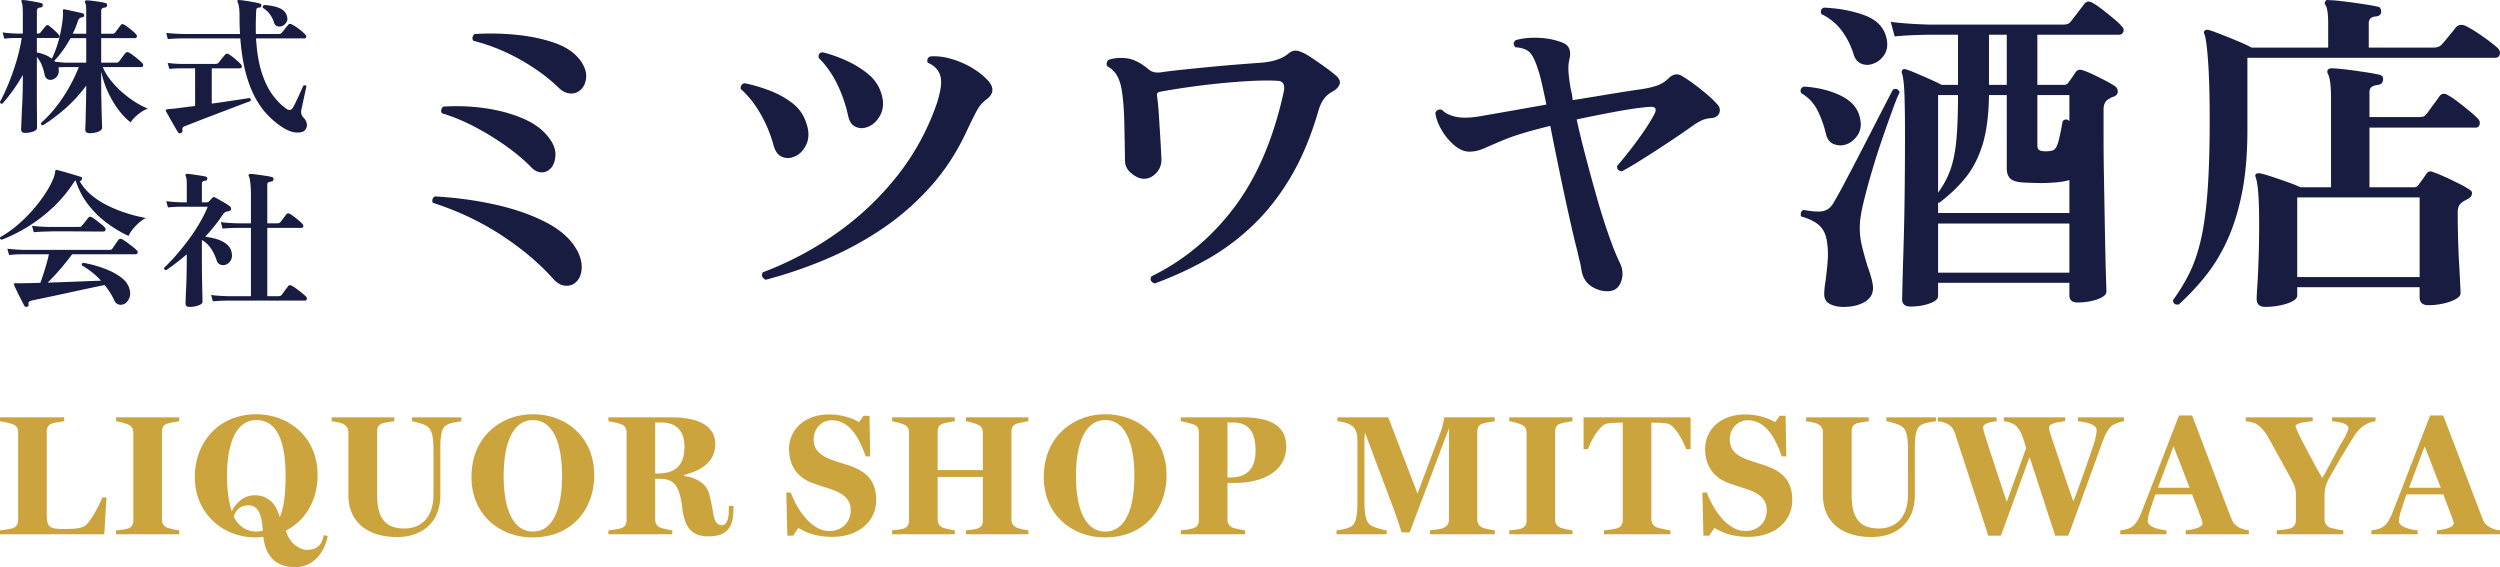 <?xml version="1.0" encoding="UTF-8"?> <svg xmlns="http://www.w3.org/2000/svg" width="268mm" height="229.794" viewBox="0 0 759.685 172.345"><path d="M174.158 86.353c-.938.48-1.947.6-3.029.36-1.08-.241-2.162-.978-3.243-2.214-4.182-4.668-9.408-9.045-15.68-13.13-6.272-4.085-13.157-7.329-20.654-9.733-.216-.342-.253-.72-.108-1.133.144-.412.395-.685.757-.823 6.848.411 13.21 1.304 19.086 2.677 5.875 1.374 10.938 3.21 15.193 5.51 4.253 2.3 7.245 5.097 8.975 8.393 1.082 2.06 1.496 4.052 1.244 5.973-.254 1.923-1.1 3.296-2.541 4.12zm-7.246-34.809c-.721.617-1.568.893-2.54.823-.974-.067-1.893-.514-2.758-1.338-2.091-2.197-4.65-4.377-7.677-6.54a83.756 83.756 0 0 0-9.625-5.922c-3.389-1.784-6.704-3.156-9.948-4.119-.289-.343-.378-.72-.27-1.133.108-.412.34-.72.703-.926 4.469-.274 8.83-.086 13.084.566 4.252.653 8.073 1.735 11.462 3.244 3.388 1.51 5.948 3.501 7.678 5.973 1.368 1.854 1.946 3.691 1.73 5.51-.216 1.82-.83 3.107-1.839 3.862zm9.084-23.893c-.865.618-1.857.86-2.974.721-1.119-.137-2.181-.685-3.19-1.648-3.244-3.157-7.155-6.024-11.732-8.6-4.58-2.573-9.318-4.479-14.22-5.715-.289-.342-.378-.72-.27-1.133.107-.412.305-.72.594-.927 4.036-.273 8.2-.206 12.49.206 4.288.413 8.181 1.22 11.678 2.42 3.496 1.202 6.11 2.936 7.84 5.202 1.441 1.922 2.071 3.758 1.893 5.51-.181 1.75-.884 3.072-2.109 3.964zm64.989 20.082c-1.154.413-2.29.378-3.406-.103-1.12-.479-1.93-1.545-2.434-3.192-.864-3.295-2.162-6.489-3.893-9.578-1.73-3.09-3.784-5.698-6.163-7.827a1.55 1.55 0 0 1 .216-1.133c.216-.343.541-.549.973-.618 2.38.481 4.848 1.202 7.408 2.163 2.558.963 4.866 2.214 6.92 3.76s3.478 3.485 4.272 5.818c1.008 2.677 1.044 4.995.108 6.952-.938 1.956-2.271 3.21-4.001 3.758zm-8.327 37.281c-1.08-.549-1.37-1.303-.864-2.266a100.059 100.059 0 0 0 22.438-11.894 88.297 88.297 0 0 0 18.327-17.302c5.264-6.625 9.3-13.989 12.111-22.09.578-1.785.975-3.415 1.19-4.892.218-1.476.145-2.763-.215-3.862-.29-.755-.72-1.442-1.3-2.06s-1.368-1.133-2.377-1.545c-.217-.343-.254-.72-.108-1.132.142-.413.433-.686.866-.825 2.665-.206 5.604.327 8.81 1.597 3.208 1.271 5.932 3.004 8.167 5.2 2.522 2.405 2.486 4.532-.11 6.386a9.799 9.799 0 0 0-2.648 3.09c-.687 1.235-1.715 3.295-3.081 6.179-2.959 6.454-6.671 12.17-11.138 17.146-4.473 4.98-9.426 9.287-14.871 12.925a100.76 100.76 0 0 1-17.138 9.217 134.477 134.477 0 0 1-18.059 6.128zm30.71-46.343c-1.153.411-2.288.36-3.405-.155-1.12-.515-1.858-1.596-2.218-3.244a42.519 42.519 0 0 0-3.298-9.63c-1.478-3.054-3.37-5.749-5.676-8.084-.145-1.097.287-1.647 1.297-1.647 2.234.55 4.577 1.374 7.03 2.472 2.449 1.098 4.667 2.455 6.65 4.067 1.981 1.614 3.333 3.589 4.054 5.922.793 2.54.684 4.755-.324 6.643-1.011 1.889-2.38 3.107-4.11 3.656zm87.482 47.476c-1.155-.48-1.479-1.2-.973-2.163 9.948-4.874 18.364-11.895 25.249-21.06 6.883-9.166 11.876-20.855 14.977-35.067.433-2.127-.18-3.226-1.839-3.296-2.378-.136-5.154-.118-8.326.052-3.174.172-6.434.43-9.786.773a229.28 229.28 0 0 0-9.624 1.184c-3.065.447-5.677.875-7.84 1.287-.433.07-.74.19-.919.36-.181.172-.234.533-.162 1.082.215 1.441.396 3.296.54 5.561l.433 6.9c.143 2.335.251 4.395.325 6.18.143 1.785-.344 3.295-1.461 4.53-1.118 1.236-2.397 1.854-3.839 1.854-1.153 0-2.378-.514-3.676-1.545-1.298-1.029-1.983-2.265-2.055-3.707-.072-3.844-.145-7.62-.216-11.328-.073-3.708-.288-6.831-.648-9.372-.506-4.256-1.984-6.967-4.434-8.136-.289-.343-.378-.72-.27-1.133.108-.412.305-.72.594-.926 1.586-.55 3.407-.704 5.462-.464 2.053.241 4.27 1.357 6.65 3.347.936.824 2.162 1.133 3.677.927 1.873-.274 4.126-.549 6.757-.824 2.63-.274 5.37-.549 8.22-.824 2.846-.273 5.567-.515 8.162-.72s4.83-.377 6.705-.516c2.162-.137 3.964-.445 5.407-.926 1.442-.48 2.523-1.03 3.244-1.648.793-.686 1.53-1.064 2.217-1.133.684-.068 1.603.172 2.757.72.793.413 1.802 1.03 3.028 1.855a124.96 124.96 0 0 1 3.677 2.574c1.225.893 2.198 1.648 2.919 2.266 1.152.962 1.585 1.871 1.298 2.729-.29.859-.974 1.596-2.055 2.214-1.154.618-2.055 1.374-2.703 2.266-.65.893-1.19 2.026-1.622 3.398-2.236 7.76-5.028 14.487-8.38 20.186-3.353 5.699-7.175 10.607-11.463 14.726-4.29 4.12-8.958 7.605-14.003 10.454a108.135 108.135 0 0 1-16.004 7.363zm138.627 2.266c-1.802.273-3.622-.104-5.46-1.133-1.838-1.03-2.974-2.678-3.406-4.944a29.227 29.227 0 0 0-.595-3.038 108.23 108.23 0 0 1-.811-3.45c-.506-1.921-1.1-4.393-1.784-7.415a810.977 810.977 0 0 1-2.164-9.835 1088.19 1088.19 0 0 1-2.215-10.608c-.722-3.535-1.37-6.778-1.947-9.731-2.885.687-5.533 1.39-7.948 2.111-2.417.72-4.452 1.426-6.11 2.11a356.14 356.14 0 0 0-6 2.576c-1.552.687-3.047 1.03-4.489 1.03-1.586 0-3.154-.67-4.704-2.009s-2.848-2.934-3.892-4.789c-1.046-1.853-1.641-3.535-1.785-5.046.504-.891 1.19-1.166 2.055-.824 1.081 1.1 2.65 1.82 4.704 2.163 2.054.344 4.812.172 8.272-.515 2.017-.343 4.685-.806 8.001-1.39 3.317-.583 6.884-1.218 10.706-1.905a280.84 280.84 0 0 0-1.405-6.54c-.433-1.888-.83-3.312-1.19-4.274-.721-2.333-1.513-3.981-2.38-4.943-.864-.96-2.342-1.51-4.433-1.648-.72-.824-.686-1.545.11-2.163 1.8-.548 4-.788 6.595-.72 2.595.068 5.01.515 7.245 1.338 1.225.412 2.017 1.065 2.379 1.957.36.893.395 1.923.108 3.09a12.52 12.52 0 0 0-.324 3.707c.07 1.305.287 3.056.65 5.252.142.55.269 1.117.378 1.7.107.584.197 1.22.27 1.905 4.253-.685 8.253-1.34 12.002-1.957 3.748-.618 6.632-1.063 8.65-1.338 1.875-.274 3.479-.635 4.813-1.082a9.3 9.3 0 0 0 3.514-2.112c1.442-1.509 2.92-1.75 4.434-.72 1.585.962 3.423 2.265 5.514 3.914 2.091 1.647 3.713 3.124 4.867 4.427.865.825 1.117 1.751.757 2.78-.362.894-1.154 1.409-2.379 1.546-1.154.069-2.163.31-3.028.72-.865.413-1.73.928-2.595 1.545a244.391 244.391 0 0 1-5.137 3.554 364.243 364.243 0 0 1-6.164 4.068c-2.126 1.374-4.108 2.626-5.946 3.758s-3.3 1.975-4.38 2.524c-1.082-.137-1.551-.686-1.406-1.648 1.009-1.167 2.272-2.712 3.784-4.634a108.55 108.55 0 0 0 4.38-5.973c1.406-2.06 2.469-3.81 3.19-5.253.793-1.579.216-2.266-1.73-2.06-2.667.206-6.038.688-10.11 1.443-4.074.756-8.02 1.544-11.84 2.368.791 3.57 1.729 7.415 2.81 11.534a618.776 618.776 0 0 0 3.352 12.255 197.916 197.916 0 0 0 3.515 11.174c1.19 3.399 2.288 6.164 3.297 8.291 1.01 1.923 1.225 3.81.65 5.664-.578 1.854-1.66 2.917-3.245 3.193zm71.017-44.387c-1.154.275-2.29.172-3.407-.31-1.117-.479-1.856-1.475-2.216-2.986a32.933 32.933 0 0 0-2.541-7.106c-1.119-2.266-2.794-4.05-5.029-5.355-.36-.96-.072-1.612.866-1.957 4.325.276 8.11 1.22 11.354 2.832 3.245 1.614 5.154 3.932 5.73 6.952.434 2.06.11 3.81-.971 5.252-1.083 1.442-2.344 2.335-3.786 2.678zm.217 49.227c-1.804.067-3.318-.206-4.543-.824-1.226-.618-1.838-1.614-1.838-2.987 0-.55.036-1.184.109-1.905.071-.721.179-1.493.324-2.317.217-1.715.414-3.587.595-5.613a26.078 26.078 0 0 0-.162-6.025c-.289-2.127-1.028-3.774-2.217-4.943-1.19-1.166-3.082-2.127-5.678-2.883a1.808 1.808 0 0 1 0-1.236c.144-.412.433-.652.866-.72 2.523.48 4.434.601 5.731.36 1.298-.24 2.342-1.013 3.136-2.318.792-1.303 1.839-3.175 3.136-5.612a831.479 831.479 0 0 0 4.217-8.033c1.514-2.918 2.99-5.783 4.434-8.6 1.441-2.814 2.739-5.337 3.893-7.569a1082.32 1082.32 0 0 1 2.486-4.789c.937-.48 1.623-.206 2.055.824-.504.962-1.208 2.677-2.108 5.149a555.713 555.713 0 0 0-3.028 8.548 231.1 231.1 0 0 0-3.19 9.938 201.179 201.179 0 0 0-2.596 9.526c-.72 2.953-1.117 5.355-1.189 7.21a23.621 23.621 0 0 0 .703 6.539 109.55 109.55 0 0 0 1.676 6.025 42.803 42.803 0 0 1 1.081 3.295c.288 1.03.468 1.957.54 2.78.145 1.922-.594 3.415-2.216 4.48-1.622 1.064-3.695 1.63-6.217 1.7zm8.326-73.84c-1.154.411-2.29.395-3.407-.052-1.118-.446-1.892-1.355-2.324-2.73-.866-2.814-2.11-5.286-3.73-7.414-1.623-2.128-3.66-3.775-6.11-4.944-.362-.96-.108-1.612.757-1.956 4.612.206 8.721.978 12.327 2.317 3.603 1.338 5.802 3.519 6.597 6.54.575 2.128.413 3.913-.488 5.355-.902 1.442-2.108 2.404-3.622 2.883zm11.57 73.737c-1.73 0-2.595-.72-2.595-2.163 0-.412.036-2.06.109-4.943.07-2.883.179-6.643.324-11.277.144-4.635.251-9.869.324-15.705.071-5.835.108-11.947.108-18.332 0-5.973-.073-10.35-.216-13.13-.145-2.78-.398-4.583-.757-5.407-.072-.412 0-.721.217-.927.142-.273.468-.343.972-.206.72.206 1.766.602 3.136 1.184 1.369.585 2.794 1.202 4.271 1.854 1.477.653 2.65 1.22 3.515 1.7h4.974V10.555h-8.975c-4.326.07-7.75.242-10.273.515l-1.189-4.428c3.098.412 6.92.687 11.462.824h41.09c1.01 0 1.731-.309 2.165-.927.431-.548 1.134-1.458 2.107-2.729.974-1.27 1.639-2.145 2-2.626.65-.824 1.478-.927 2.488-.31.792.413 1.784 1.083 2.974 2.01 1.189.926 2.341 1.853 3.46 2.78 1.118.927 1.928 1.699 2.433 2.317.576.55.738 1.117.487 1.7-.253.583-.668.874-1.244.874h-24.87v15.243h8c.722 0 1.226-.274 1.515-.825.72-.96 1.442-1.99 2.162-3.09.505-.684 1.225-.857 2.164-.514.865.275 1.91.705 3.136 1.287 1.225.585 2.433 1.185 3.622 1.803 1.19.617 2.144 1.168 2.866 1.647.648.412.972.979.972 1.7s-.431 1.253-1.297 1.596a3.28 3.28 0 0 0-.81.309 11.9 11.9 0 0 0-.703.412c-1.011.55-1.514 1.614-1.514 3.192v8.033c0 3.64.035 7.536.107 11.69s.144 8.273.217 12.357c.071 4.086.144 7.827.216 11.226.072 3.398.144 6.162.217 8.29.07 2.127.107 3.363.107 3.708 0 .89-.902 1.663-2.702 2.317-1.804.652-3.822.978-6.057.978-1.658 0-2.486-.721-2.486-2.163v-3.81h-39.902v4.016c0 .892-.865 1.648-2.596 2.266-1.73.618-3.641.927-5.73.927zm8.327-28.424h39.902v-9.99h-.108c-1.155.345-2.615.584-4.38.721-1.767.138-3.498.19-5.191.155a121.992 121.992 0 0 1-4.38-.155c-1.945-.137-3.262-.549-3.947-1.236-.685-.685-1.026-1.715-1.026-3.09V28.888h-5.407c-.073 6.042-.721 11.055-1.946 15.036-1.227 3.982-2.957 7.347-5.19 10.093-2.236 2.746-4.904 5.287-8.003 7.62-.073 0-.126-.016-.162-.05-.037-.035-.091-.053-.162-.053v3.193zm0-6.179c1.658-2.266 2.92-4.635 3.785-7.106.865-2.472 1.46-5.492 1.784-9.063.324-3.569.486-8.067.486-13.491h-6.055v29.66zm0 24.304h39.902V67.918h-39.902v14.933zm15.463-57.053h5.407V10.555h-5.407v15.243zm17.193 20.185c1.225 0 2.072-.155 2.541-.464.468-.309.846-.909 1.136-1.802.216-.55.487-1.613.811-3.193.324-1.578.557-2.814.703-3.707.72-.686 1.405-.686 2.054 0v-7.93h-9.731v15.345c0 .687.197 1.15.593 1.39.396.241 1.029.36 1.893.36zm40.468 46.549c-1.154.137-1.73-.309-1.73-1.339a57.006 57.006 0 0 0 5.027-8.29c1.407-2.848 2.56-6.247 3.462-10.196.9-3.947 1.567-8.821 2-14.624.433-5.8.648-12.958.648-21.472 0-7.483-.162-13.474-.486-17.971-.324-4.496-.703-7.26-1.136-8.29-.216-.413-.18-.755.11-1.03.286-.274.719-.343 1.297-.206.865.275 2.09.72 3.677 1.339 1.584.617 3.243 1.287 4.974 2.008 1.729.72 3.17 1.39 4.324 2.008h23.249V7.26c0-1.648-.073-2.9-.215-3.76-.147-.857-.326-1.492-.542-1.904-.36-.343-.397-.721-.108-1.133.144-.412.503-.549 1.082-.412.935 0 2.395.12 4.379.36 1.982.242 3.982.515 6.002.824 2.017.31 3.46.567 4.326.773.503.069.827.275.972.618.144.344.216.687.216 1.03-.072.756-.578 1.202-1.514 1.338-1.514.07-2.27.756-2.27 2.06v7.415h19.68c1.081 0 1.91-.309 2.488-.927.503-.548 1.26-1.442 2.27-2.678a98.23 98.23 0 0 0 2.055-2.574c.719-.754 1.621-.927 2.703-.515.937.412 2.09 1.065 3.46 1.956a69.491 69.491 0 0 1 3.894 2.73c1.225.927 2.124 1.665 2.703 2.214.575.618.757 1.253.54 1.905-.216.654-.648.978-1.297.978h-75.37v21.936c0 7.21-.541 13.543-1.622 19.001s-2.56 10.247-4.434 14.367c-1.876 4.119-4.073 7.76-6.596 10.916a74.854 74.854 0 0 1-8.218 8.754zm26.277.72c-1.731 0-2.596-.823-2.596-2.471 0-.617.072-2.008.217-4.171.144-2.162.27-4.856.378-8.084.108-3.226.162-6.694.162-10.402 0-3.98-.09-7.14-.27-9.474-.18-2.334-.452-3.948-.81-4.84-.146-.412-.11-.722.107-.927.216-.206.65-.274 1.298-.206.935.206 2.18.566 3.73 1.081 1.55.515 3.099 1.048 4.65 1.596 1.55.55 2.83 1.066 3.839 1.545h9.3v-26.88c0-2.127-.092-3.81-.27-5.045-.181-1.237-.416-2.094-.704-2.575-.216-.412-.216-.788 0-1.133.217-.343.576-.515 1.082-.515.936 0 2.395.12 4.379.36 1.982.242 3.964.516 5.947.824 1.982.31 3.407.567 4.272.773s1.225.756 1.081 1.647c-.073.825-.578 1.306-1.514 1.443-.72.069-1.334.257-1.838.566-.505.309-.757.842-.757 1.596v7.621h14.923c.576 0 1.044-.052 1.405-.154.36-.104.685-.36.974-.773.286-.343.703-.892 1.243-1.647.54-.755 1.081-1.494 1.622-2.215s.92-1.252 1.136-1.596c.65-.824 1.476-.927 2.487-.31.792.413 1.819 1.1 3.082 2.06 1.26.963 2.468 1.924 3.622 2.884 1.152.963 1.982 1.718 2.487 2.266.503.55.665 1.133.487 1.75-.18.619-.56.928-1.136.928h-32.332v18.125h13.517c.65 0 1.117-.24 1.406-.721.287-.412.683-.96 1.189-1.648.504-.685.9-1.27 1.19-1.75.503-.686 1.152-.858 1.946-.515.865.275 2.017.738 3.46 1.39 1.441.653 2.883 1.338 4.326 2.06 1.441.72 2.557 1.356 3.352 1.905.576.275.829.705.757 1.287-.072.584-.396 1.048-.973 1.39-.362.206-.703.396-1.027.567-.325.172-.633.36-.92.566-.938.618-1.406 1.614-1.406 2.987 0 2.541.037 5.2.11 7.98.07 2.782.178 5.392.323 7.828.144 2.438.252 4.464.324 6.076.072 1.613.11 2.557.11 2.832 0 .618-.488 1.2-1.462 1.751-.972.549-2.217.995-3.73 1.34a20.55 20.55 0 0 1-4.542.514c-1.802 0-2.703-.79-2.703-2.368v-3.09h-37.199v2.471c0 .686-.486 1.288-1.46 1.802-.973.516-2.216.927-3.73 1.237a22.662 22.662 0 0 1-4.541.463zm9.731-9.062h37.2V59.989h-37.2V84.19zM27.235 40.473c-.875 0-1.312-.372-1.312-1.116 0-.119.015-.618.047-1.495.03-.878.062-1.98.093-3.304.031-1.324.063-2.738.094-4.241.03-1.503.047-2.94.047-4.308-1.969 2.649-4.095 4.97-6.375 6.964-2.282 1.994-4.532 3.691-6.75 5.09-.47 0-.673-.239-.61-.715 1.531-1.34 3.008-2.901 4.43-4.688a46.376 46.376 0 0 0 3.938-5.825 50.349 50.349 0 0 0 3.117-6.451h-3.422c-.563 0-1.078.007-1.547.022a24.15 24.15 0 0 0-1.219.067c0 .06.008.119.024.178.015.06.023.12.023.179.156 1.012-.016 1.816-.516 2.41-.5.596-1.094.938-1.78 1.028a1.957 1.957 0 0 1-1.196-.29c-.36-.224-.602-.603-.727-1.139a15.965 15.965 0 0 0-.867-2.991c-.391-.982-.899-1.83-1.524-2.545v12.255c0 1.711.008 3.252.024 4.62.015 1.37.023 2.471.023 3.304v1.384c0 .447-.375.81-1.125 1.094-.75.283-1.578.424-2.484.424-.813 0-1.219-.342-1.219-1.027 0-.15.016-.588.047-1.317l.117-2.767c.047-1.117.101-2.315.164-3.595.062-1.279.11-2.544.14-3.794.032-1.25.048-2.366.048-3.349V22.75a49.506 49.506 0 0 1-3.07 4.82A51.992 51.992 0 0 1 .75 31.5c-.5.06-.75-.134-.75-.58.812-1.459 1.656-3.244 2.531-5.358a72.57 72.57 0 0 0 2.415-6.83 55.061 55.061 0 0 0 1.664-7.188H5.297c-.844 0-1.578.015-2.203.045-.626.03-1.219.089-1.781.178l-.516-1.92c1.093.18 2.594.298 4.5.358h1.64V4.4c0-1.13-.03-1.987-.093-2.567-.063-.58-.172-1.02-.328-1.317-.063-.149-.047-.268.047-.357.062-.149.187-.193.375-.134.405 0 .976.06 1.71.178.735.12 1.47.246 2.204.38.734.134 1.304.26 1.71.38.344.089.485.312.423.669 0 .357-.188.566-.563.625-.406.03-.71.12-.914.268-.204.15-.305.476-.305.982v6.697h.235c.437 0 .734-.119.89-.357.157-.208.414-.536.774-.983a24.9 24.9 0 0 1 .82-.982c.282-.327.61-.342.985-.045.468.358 1 .804 1.593 1.34.594.536 1.047.997 1.36 1.384.187.208.241.424.164.647-.078.223-.227.335-.445.335h-6.376v4.42c.781.119 1.57.334 2.368.647a8.828 8.828 0 0 1 2.18 1.228c.53-1.042 1.023-2.24 1.476-3.594a37.277 37.277 0 0 0 1.125-4.152c.297-1.413.516-2.716.656-3.906.141-1.19.18-2.128.118-2.813 0-.208.015-.342.046-.402.063-.148.203-.193.422-.134.375.06.953.179 1.735.358.78.178 1.554.35 2.32.513.766.164 1.273.29 1.524.38.343.089.468.312.375.67-.032.208-.11.342-.235.4a1.69 1.69 0 0 1-.422.135c-.313.03-.547.111-.703.245-.157.134-.313.38-.468.737-.22.655-.462 1.317-.727 1.987a20.75 20.75 0 0 1-.914 1.986h4.125V3.776c0-.774-.016-1.384-.047-1.83-.031-.447-.125-.804-.281-1.072-.094-.148-.11-.327-.047-.536.094-.148.265-.223.515-.223.438 0 1.024.045 1.758.134.734.09 1.469.194 2.203.313.734.119 1.305.238 1.711.357.219.03.36.12.422.267.063.15.094.298.094.447-.031.387-.266.61-.703.67-.72.06-1.078.372-1.078.937v7.01h3.422c.375 0 .656-.135.843-.402.188-.238.47-.61.844-1.116.375-.506.64-.864.797-1.072.281-.357.625-.417 1.032-.179.374.21.797.492 1.265.848.469.358.93.73 1.383 1.117.453.387.789.714 1.008.982.25.268.328.529.234.781-.093.253-.266.38-.515.38H30.75v7.455h4.547c.375 0 .672-.118.89-.357a49.5 49.5 0 0 1 .563-.781 44.9 44.9 0 0 1 1.36-1.764c.312-.327.671-.386 1.078-.178.375.208.835.52 1.383.937.546.417 1.078.842 1.593 1.272.516.433.883.782 1.102 1.05.218.267.289.528.21.781-.078.253-.242.38-.492.38H31.22c.562 1.339 1.359 2.664 2.39 3.973a27.053 27.053 0 0 0 3.492 3.66 32.832 32.832 0 0 0 3.985 2.992c1.36.864 2.632 1.517 3.82 1.964a12.171 12.171 0 0 0-3.117 1.92c-.954.803-1.648 1.562-2.086 2.277-1.25-.923-2.477-2.18-3.68-3.773-1.203-1.592-2.273-3.4-3.21-5.424a28.114 28.114 0 0 1-2.063-6.295v3.884c0 1.489.015 2.976.047 4.465.03 1.488.062 2.865.094 4.129.03 1.265.062 2.307.093 3.125.031.819.047 1.317.047 1.496 0 .476-.367.877-1.101 1.205-.735.327-1.634.491-2.696.491zm-6.703-21.429h5.672V11.59h-4.782c-1.437 2.649-3.078 4.94-4.922 6.875.063.03.118.074.165.134.047.06.085.119.117.178.437.03.992.083 1.664.156.672.075 1.367.112 2.086.112zm34.443 21.368c-.344.178-.625.119-.844-.179a36.07 36.07 0 0 1-.726-1.183 78.7 78.7 0 0 1-1.055-1.83c-.375-.67-.735-1.31-1.078-1.92-.344-.61-.61-1.078-.797-1.406-.094-.179-.11-.342-.047-.491.062-.09.235-.164.516-.223.25-.03.554-.06.914-.09.359-.03.757-.059 1.195-.09.844-.118 1.805-.244 2.883-.378 1.078-.135 2.195-.275 3.352-.425V20.77H55.21c-.844 0-1.563.015-2.157.044-.594.03-1.125.075-1.593.134l-.516-1.83c.656.09 1.312.156 1.969.2a66.54 66.54 0 0 0 2.25.112h10.266c.437 0 .765-.118.984-.357.125-.148.32-.394.586-.737.265-.341.539-.684.82-1.026.281-.342.469-.573.563-.692.312-.327.671-.387 1.078-.179.593.357 1.28.87 2.063 1.54.78.67 1.359 1.213 1.734 1.63.218.268.281.529.188.781-.094.253-.267.38-.516.38H64.35v10.714a651.09 651.09 0 0 0 6.633-.96c2.078-.312 3.68-.558 4.805-.736.437.208.547.52.328.937-.781.268-1.813.647-3.094 1.138A2598.72 2598.72 0 0 1 64 35.3c-1.61.61-3.11 1.191-4.5 1.742-1.391.55-2.555 1.004-3.493 1.36-.5.239-.687.64-.562 1.206.094.358-.063.625-.469.804zm37.642-.804c-.47.506-1.352.722-2.649.648-1.297-.075-2.774-.663-4.43-1.764-1.469-.982-2.89-2.187-4.265-3.616-1.376-1.428-2.625-3.184-3.75-5.268-1.125-2.083-2.079-4.59-2.86-7.522-.781-2.932-1.328-6.407-1.64-10.425h-17.58c-1.874.03-3.359.105-4.452.223l-.47-1.875c1.314.15 2.954.254 4.923.313h17.485a96.57 96.57 0 0 1-.14-5.313c0-1.28-.056-2.247-.165-2.902-.11-.654-.258-1.16-.445-1.517a.39.39 0 0 1 0-.447.526.526 0 0 1 .468-.134c.5.03 1.149.105 1.946.223.797.12 1.6.254 2.414.402.812.15 1.469.298 1.969.447.343.089.484.297.422.625 0 .387-.204.58-.61.58-.344.03-.578.104-.703.223-.125.12-.204.357-.234.714-.063 1.28-.102 2.508-.118 3.684a80.888 80.888 0 0 0 .024 3.415h6.89c.438 0 .766-.134.985-.402.156-.148.359-.386.61-.714.25-.327.507-.655.773-.982.265-.327.445-.55.54-.67.28-.327.624-.387 1.03-.179.406.18.891.462 1.454.849.562.387 1.101.796 1.617 1.227.516.432.898.797 1.148 1.094.25.239.328.484.235.737-.094.253-.266.38-.516.38H77.804c.25 4.137.827 7.604 1.734 10.401.906 2.798 2.016 5.075 3.328 6.83 1.313 1.757 2.688 3.141 4.126 4.153.843.596 1.515.476 2.015-.358.282-.446.625-1.108 1.032-1.986l1.218-2.634.938-2.031c.187-.09.375-.127.562-.112.188.015.313.097.375.246l-1.547 7.098a3.228 3.228 0 0 0 0 1.34c.094.416.313.803.657 1.16.53.507.859 1.124.984 1.853.125.729-.078 1.39-.61 1.986zM85.632 7.956c-.5.15-.969.15-1.406 0-.438-.149-.735-.461-.89-.938a9.056 9.056 0 0 0-1.337-2.7 6.908 6.908 0 0 0-2.086-1.898.589.589 0 0 1-.023-.536.62.62 0 0 1 .398-.357c1.782.09 3.274.38 4.477.87 1.203.492 1.976 1.214 2.32 2.166.344.893.329 1.63-.046 2.21s-.844.975-1.407 1.183zM.502 72.85c-.468-.149-.61-.417-.422-.804a31.422 31.422 0 0 0 4.993-3.46 44.441 44.441 0 0 0 4.476-4.33 45.982 45.982 0 0 0 3.633-4.576c1.047-1.518 1.883-2.931 2.508-4.242.625-1.309.985-2.395 1.078-3.258 0-.208.031-.343.094-.403.094-.148.25-.193.469-.133.343.09.843.223 1.5.402s1.36.379 2.11.602 1.452.432 2.109.625c.656.195 1.14.35 1.453.469.187.03.312.127.375.29a.613.613 0 0 1 0 .47c-.157.386-.391.535-.703.445.843 1.578 2.007 2.992 3.492 4.241a24.925 24.925 0 0 0 5.016 3.26 40.79 40.79 0 0 0 5.813 2.343 44.584 44.584 0 0 0 5.836 1.451c-.688.328-1.391.812-2.11 1.451-.72.64-1.36 1.31-1.922 2.01-.562.7-.969 1.361-1.219 1.986-2.062-.922-4.172-2.165-6.328-3.728-2.156-1.563-4.101-3.445-5.836-5.647-1.734-2.203-3.04-4.688-3.914-7.456-.22.09-.407.268-.563.536a40.545 40.545 0 0 1-6.398 7.679c-2.423 2.262-4.97 4.211-7.641 5.848-2.672 1.637-5.305 2.946-7.899 3.929zm7.735 20.357c-.344.119-.61.045-.797-.223a28.127 28.127 0 0 1-.68-1.272c-.297-.58-.61-1.199-.937-1.853a86.753 86.753 0 0 1-.914-1.875 20.737 20.737 0 0 1-.61-1.384c-.094-.208-.078-.357.047-.446.03-.06.156-.09.375-.09h.469c.187 0 .406.008.656.022a4.7 4.7 0 0 0 .797-.022c1.562 0 3.437-.044 5.625-.134.312-.832.633-1.763.961-2.79.328-1.026.64-2.06.938-3.103a33.96 33.96 0 0 0 .68-2.768H7.251c-.906 0-1.703.016-2.39.045-.688.03-1.391.09-2.11.179l-.515-1.92c1.374.178 3.03.298 4.968.357h25.83c.28 0 .507-.015.679-.044.171-.03.32-.15.445-.357a99.33 99.33 0 0 1 1.828-2.635c.282-.357.672-.416 1.172-.178.376.208.868.536 1.477.982s1.195.893 1.758 1.34c.562.446.953.788 1.172 1.026.25.238.328.499.234.782s-.281.423-.562.423H21.925a76.472 76.472 0 0 1-3.563 4.443 66.128 66.128 0 0 1-3.89 4.174 1382.89 1382.89 0 0 0 11.532-.424 276.93 276.93 0 0 1 4.687-.157 20.497 20.497 0 0 0-2.626-2.5 24.348 24.348 0 0 0-3.187-2.143c-.094-.446.062-.714.469-.803 2.124.387 4.163.938 6.117 1.651 1.953.715 3.625 1.563 5.016 2.545 1.39.983 2.304 2.099 2.742 3.348.406 1.191.437 2.217.094 3.081-.345.863-.829 1.474-1.454 1.83-.594.298-1.18.372-1.757.224-.579-.15-1.024-.536-1.336-1.161a20.86 20.86 0 0 0-1.313-2.456A20.279 20.279 0 0 0 31.77 86.6c-1.25.268-2.688.573-4.313.915-1.625.343-3.32.708-5.086 1.094a1021.25 1021.25 0 0 1-9.703 2.076c-1.36.283-2.43.513-3.211.692-.345.09-.57.215-.68.38-.11.162-.149.423-.117.78.094.328-.047.551-.422.67zm2.015-22.634l-.515-1.964c1.343.178 3 .298 4.969.357h9.187c.25 0 .453-.023.61-.067.156-.045.297-.157.422-.335.218-.268.53-.654.937-1.161.406-.506.719-.908.938-1.205.312-.387.687-.447 1.125-.179.343.209.773.507 1.289.893a39.84 39.84 0 0 1 1.5 1.183c.484.402.851.736 1.101 1.005.25.267.329.543.235.826-.094.283-.281.423-.562.423h-2.532c-1.125 0-2.437-.006-3.938-.022-1.5-.014-2.992-.022-4.476-.022h-3.844c-1.078 0-1.742.015-1.992.044-1.875.03-3.36.105-4.454.224zM57.55 93.262c-.781 0-1.171-.357-1.171-1.071 0-.12.015-.618.046-1.496.031-.877.078-1.986.141-3.326.062-1.34.11-2.76.14-4.263.031-1.503.048-2.939.048-4.309V77.28a69.003 69.003 0 0 1-6.282 4.821c-.219-.029-.383-.111-.492-.245a.556.556 0 0 1-.117-.47 59.02 59.02 0 0 0 3.773-3.972 74.65 74.65 0 0 0 3.774-4.71 54.702 54.702 0 0 0 3.305-5.023c.984-1.696 1.788-3.318 2.414-4.866h-8.344c-1.532.03-2.782.104-3.75.223l-.516-1.92c1.187.18 2.609.299 4.266.358h1.969v-5.67c0-1.19-.11-1.949-.329-2.277-.093-.179-.093-.342 0-.491.063-.148.219-.223.47-.223.374.03.937.097 1.687.2.75.105 1.5.217 2.25.335.75.12 1.312.224 1.687.313.375.09.531.313.469.67-.031.387-.234.58-.61.58-.312.03-.562.105-.75.223-.187.12-.28.343-.28.67v5.67h1.546c.25 0 .438-.074.563-.224.156-.148.343-.341.563-.58.218-.238.405-.43.562-.58.187-.238.437-.268.75-.09.375.18.86.44 1.453.782.593.342 1.187.692 1.781 1.05.594.356 1.047.669 1.36.936.25.209.343.477.281.804-.063.328-.297.521-.703.58-.125.03-.258.06-.398.09a22.2 22.2 0 0 0-.399.089c-.375.15-.735.476-1.078.982-.75 1.132-1.57 2.255-2.461 3.37s-1.836 2.21-2.836 3.282c1.28.12 2.5.365 3.656.736 1.156.373 2.133.886 2.93 1.54a4.112 4.112 0 0 1 1.476 2.501c.188.923.102 1.704-.257 2.344-.36.64-.852 1.08-1.477 1.317a2.367 2.367 0 0 1-1.664.022c-.547-.193-.93-.617-1.148-1.272-.439-1.369-1.016-2.582-1.735-3.639a8.598 8.598 0 0 0-2.719-2.567l-.047.045v5.803c0 1.37.008 2.776.024 4.22.015 1.443.039 2.79.07 4.04.031 1.25.054 2.292.07 3.125.016.832.024 1.34.024 1.518 0 .446-.422.818-1.266 1.116a8.126 8.126 0 0 1-2.719.446zm7.126-1.697l-.516-1.919c1.343.179 3 .298 4.969.357h7.125v-20.76h-4.172c-1.875.03-3.36.105-4.453.224l-.516-1.964c1.343.178 3 .298 4.969.357h4.172v-8.304c0-1.667-.063-2.998-.187-3.995-.126-.997-.266-1.644-.422-1.942-.157-.238-.157-.432 0-.581.093-.119.25-.179.468-.179.438 0 1.086.06 1.946.179.86.12 1.726.246 2.601.38.875.133 1.516.26 1.922.38.406.088.578.327.516.713-.031.388-.266.61-.703.67-.345.03-.626.111-.844.246-.219.133-.328.364-.328.691V67.86h3.047c.437 0 .75-.119.937-.357.188-.238.493-.64.914-1.206.422-.565.711-.952.868-1.16.312-.357.671-.402 1.078-.135.375.179.82.47 1.336.871a40.77 40.77 0 0 1 1.477 1.206c.468.401.812.736 1.03 1.004.25.239.329.491.235.759s-.266.401-.515.401H81.223v20.76h3.328c.5 0 .844-.134 1.031-.402.156-.178.36-.446.61-.803.25-.357.507-.707.773-1.05.265-.341.446-.587.54-.736.28-.386.67-.446 1.171-.179.406.21.898.53 1.477.96a53.96 53.96 0 0 1 1.664 1.295c.531.432.921.781 1.172 1.049.25.238.328.498.234.781s-.281.425-.562.425H69.129c-1.875.029-3.36.103-4.453.222z" fill="#171c40" stroke-width="0"></path><path d="M32.36 151.118l-.676 11.238H0v-1.196c.884-.104 3.33-.417 3.954-.677 1.249-.519 1.56-1.457 1.56-2.6v-26.38c0-1.142-.26-2.027-1.56-2.548-.988-.417-3.07-.832-3.954-.936v-1.198h19.51v1.198c-.937.104-2.758.365-3.694.676-1.249.417-1.613 1.405-1.613 2.55v25.025c0 4.058.885 4.473 5.515 4.473 2.602 0 5.307-.104 6.503-1.3 1.77-1.77 3.85-5.774 4.891-8.325h1.249zm22.109 11.238H35.27v-1.196c.936-.053 3.07-.313 3.694-.571 1.249-.47 1.56-1.406 1.56-2.551v-26.481c0-1.146-.364-2.03-1.56-2.549-.885-.364-2.654-.885-3.694-.989v-1.198h19.198v1.198c-.937.104-2.757.415-3.694.729-1.249.415-1.56 1.403-1.56 2.548v26.482c0 1.145.415 2.03 1.56 2.55.624.26 2.81.728 3.694.832v1.196zm45.105.521c-.624 3.85-3.641 9.468-9.885 9.468-5.463 0-8.949-2.912-9.677-9.208-.728.051-1.509.157-2.341.157-4.89 0-9.469-1.717-12.85-4.892-3.383-3.173-5.62-7.752-5.62-13.423 0-5.878 2.134-10.56 5.41-13.89 3.33-3.383 8.014-5.203 13.268-5.203 4.995 0 9.625 1.77 13.007 4.89 3.434 3.175 5.619 7.751 5.619 13.579 0 7.337-3.434 13.736-9.677 16.909 1.457 4.579 4.838 5.827 6.399 5.827 3.382 0 4.63-1.82 5.15-4.474l1.197.26zM86.775 144.51c0-9.572-2.185-16.856-8.896-16.856-5.931 0-8.896 6.66-8.896 17.064 0 3.954.467 7.648 1.456 10.614 1.769-3.434 4.474-4.84 6.92-4.84 3.537 0 6.295 1.874 7.648 6.61.052-.157.156-.314.208-.469 1.249-3.278 1.56-7.544 1.56-12.122zm-6.919 16.753c-.312-4.89-1.405-7.699-4.318-7.699-1.509 0-3.486.415-4.526 3.434 1.508 2.809 3.745 4.525 6.867 4.525.832 0 1.353-.103 1.977-.26zm60.348-33.243c-.832.154-3.486.364-4.734 1.3-1.249.937-1.665 2.808-1.665 7.126v14.048c0 8.378-5.723 12.694-13.11 12.694-9.626 0-14.829-5.097-14.829-12.694v-19.041c0-1.145-.416-1.977-1.56-2.602-.937-.52-2.758-.728-3.539-.832v-1.198h19.043v1.198c-.885.104-2.758.365-3.59.625-1.301.415-1.613 1.403-1.613 2.549v19.3c0 7.13 2.653 10.096 8.22 10.096 5.463 0 8.897-3.643 8.897-10.354V136.76c0-4.371-.572-6.088-1.717-7.077-.832-.728-3.954-1.56-4.839-1.664v-1.198h15.036v1.198zm40.369 16.335c0 5.775-2.081 10.927-5.88 14.36-3.276 2.966-7.543 4.579-12.954 4.579-4.995 0-9.625-1.77-13.007-4.943-3.381-3.175-5.462-7.752-5.462-13.372 0-6.242 2.289-11.134 5.983-14.41 3.33-2.967 7.752-4.683 12.694-4.683 4.89 0 9.47 1.613 12.851 4.682 3.486 3.173 5.775 7.805 5.775 13.787zm-9.78.156c0-8.115-1.978-16.856-8.846-16.856-5.93 0-8.896 6.66-8.896 17.064 0 9 2.393 16.805 8.896 16.805 6.451 0 8.845-7.7 8.845-17.013zm33.188-17.69c8.116 0 13.371 2.498 13.371 8.118 0 5.671-4.63 8.116-9.417 9.365v.364c2.602.311 6.504 1.613 7.544 5.358.78 2.862.989 4.735 1.51 7.18.363 1.613 1.352 2.394 2.34 2.394 1.249 0 2.133-1.458 2.133-4.318v-1.562h1.457l-.052 1.613c-.156 4.318-1.457 7.648-7.596 7.648-4.578 0-7.18-2.081-7.96-8.637-.677-5.67-1.925-8.844-6.556-8.844h-1.664v12.278c0 1.145.416 2.03 1.56 2.55.625.26 2.706.728 3.642.832v1.196h-19.406v-1.196c.937-.053 3.33-.417 3.955-.677 1.248-.468 1.56-1.353 1.56-2.549v-26.377c0-1.146-.26-2.081-1.56-2.602-.989-.417-3.07-.832-3.955-.936v-1.198h19.094zm-3.174 1.563h-1.716v15.503h.832c4.579 0 8.064-1.924 8.064-8.065 0-5.254-2.757-7.438-7.18-7.438zm65.445 23.619c0 6.348-5.255 11.134-13.372 11.134-5.462 0-8.428-1.666-10.3-2.705l-1.561 2.341h-1.769l-.312-13.111h1.353c1.872 5.046 6.19 11.706 11.706 11.706 3.954 0 6.502-2.81 6.502-6.296 0-3.07-1.82-4.942-5.67-6.295-2.29-.78-5.047-1.613-6.66-2.288-4.422-1.874-6.4-5.671-6.4-10.043 0-5.618 4.423-10.507 12.228-10.507 3.849 0 7.283 1.246 9.052 2.34l1.353-1.925h1.821l.208 12.33h-1.353c-1.925-5.41-4.786-10.978-10.353-10.978-3.122 0-5.463 2.602-5.463 5.775 0 3.07 1.717 4.892 5.618 6.295 2.082.781 5.048 1.562 6.713 2.29 4.058 1.717 6.66 4.423 6.66 9.937zm46.249 10.353h-18.99v-1.196c.885-.053 2.862-.313 3.59-.571 1.25-.47 1.562-1.406 1.562-2.551v-13.11h-13.735v12.85c0 1.145.416 2.03 1.56 2.55.624.26 2.705.728 3.642.832v1.196h-19.042v-1.196c.937-.104 2.966-.313 3.59-.571 1.248-.47 1.56-1.406 1.56-2.551v-26.481c0-1.146-.312-2.03-1.56-2.549-.833-.364-2.653-.885-3.59-.989v-1.198h19.042v1.198c-.885.104-2.757.415-3.642.729-1.25.415-1.56 1.403-1.56 2.548v11.55h13.735v-11.29c0-1.145-.364-2.03-1.562-2.548-.831-.364-2.653-.885-3.59-.989v-1.198h18.99v1.198c-.883.104-2.705.468-3.537.729-1.3.415-1.613 1.403-1.613 2.548v26.482c0 1.145.416 1.977 1.613 2.55.625.311 2.654.728 3.537.832v1.196zm41.982-18.001c0 5.775-2.08 10.927-5.878 14.36-3.278 2.966-7.545 4.579-12.955 4.579-4.995 0-9.625-1.77-13.007-4.943-3.382-3.175-5.464-7.752-5.464-13.372 0-6.242 2.29-11.134 5.984-14.41 3.33-2.967 7.752-4.683 12.694-4.683 4.891 0 9.47 1.613 12.851 4.682 3.486 3.173 5.775 7.805 5.775 13.787zm-9.78.156c0-8.115-1.978-16.856-8.846-16.856-5.93 0-8.896 6.66-8.896 17.064 0 9 2.393 16.805 8.896 16.805 6.452 0 8.845-7.7 8.845-17.013zm46.143-8.844c0 7.803-7.544 11.082-15.503 11.082h-2.341v11.029c0 1.145.416 2.03 1.56 2.55.624.26 2.81.728 3.798.832v1.196h-19.562v-1.196c.937-.053 3.33-.417 3.954-.677 1.248-.468 1.56-1.404 1.56-2.549v-26.377c0-1.146-.259-2.03-1.56-2.549-.988-.364-3.07-.885-3.954-.989v-1.198h18.781c8.845 0 13.267 2.811 13.267 8.846zm-9.313 1.25c0-5.257-1.769-8.533-6.866-8.533h-1.665v16.699h.935c5.67 0 7.596-3.433 7.596-8.167zm72.729 25.439h-19.77v-1.196c.884-.104 3.434-.364 4.162-.728 1.197-.624 1.665-1.456 1.665-2.654V130.1l-.156.415-11.81 31.27h-2.445c-.313-1.093-1.874-5.775-2.446-7.231l-8.689-23.101-.155 1.873v19.145c0 4.058.52 6.035 1.716 7.023.885.73 4.11 1.562 5.047 1.666v1.196h-15.244v-1.196c.885-.104 3.486-.468 4.682-1.352 1.197-.885 1.665-3.123 1.665-7.077v-18.886c0-2.132-.52-3.537-1.56-4.37-1.197-.988-3.174-1.352-4.527-1.456v-1.198h15.453l8.896 23.154 7.023-18.73c.677-1.822 1.04-3.85 1.094-4.424h15.348v1.198c-.885.104-2.81.415-3.746.729-1.25.415-1.561 1.403-1.561 2.548v26.482c0 1.145.416 1.977 1.56 2.55.572.311 2.914.728 3.798.832v1.196zm23.565 0h-19.199v-1.196c.937-.053 3.07-.313 3.694-.571 1.249-.47 1.561-1.406 1.561-2.551v-26.481c0-1.146-.364-2.03-1.56-2.549-.886-.364-2.654-.885-3.695-.989v-1.198h19.199v1.198c-.937.104-2.759.415-3.694.729-1.25.415-1.561 1.403-1.561 2.548v26.482c0 1.145.416 2.03 1.56 2.55.624.26 2.81.728 3.695.832v1.196zm35.895-25.856h-1.352c-.728-2.291-3.538-7.492-5.775-7.805a28.155 28.155 0 0 0-3.747-.26h-1.04v29.188c0 1.143.417 2.08 1.561 2.602.625.258 3.226.831 4.215.935v1.196h-20.187v-1.196c.885-.053 3.485-.417 4.161-.677 1.197-.468 1.562-1.457 1.562-2.6v-29.449h-1.04a28.89 28.89 0 0 0-3.747.26c-2.185.314-5.046 5.515-5.775 7.805h-1.353v-9.678h32.517v9.678zm30.902 15.503c0 6.348-5.255 11.134-13.372 11.134-5.463 0-8.428-1.666-10.3-2.705l-1.562 2.341h-1.768l-.313-13.111h1.353c1.872 5.046 6.19 11.706 11.706 11.706 3.954 0 6.503-2.81 6.503-6.296 0-3.07-1.82-4.942-5.671-6.295-2.29-.78-5.047-1.613-6.66-2.288-4.422-1.874-6.399-5.671-6.399-10.043 0-5.618 4.422-10.507 12.227-10.507 3.85 0 7.284 1.246 9.053 2.34l1.352-1.925h1.822l.207 12.33h-1.353c-1.925-5.41-4.786-10.978-10.353-10.978-3.121 0-5.462 2.602-5.462 5.775 0 3.07 1.716 4.892 5.618 6.295 2.082.781 5.047 1.562 6.712 2.29 4.058 1.717 6.66 4.423 6.66 9.937zm43.648-23.983c-.833.154-3.486.364-4.735 1.3-1.248.937-1.665 2.808-1.665 7.126v14.048c0 8.378-5.723 12.694-13.11 12.694-9.626 0-14.829-5.097-14.829-12.694v-19.041c0-1.145-.416-1.977-1.56-2.602-.936-.52-2.758-.728-3.538-.832v-1.198h19.042v1.198c-.884.104-2.757.365-3.59.625-1.3.415-1.612 1.403-1.612 2.549v19.3c0 7.13 2.653 10.096 8.22 10.096 5.463 0 8.896-3.643 8.896-10.354V136.76c0-4.371-.572-6.088-1.716-7.077-.833-.728-3.955-1.56-4.84-1.664v-1.198h15.037v1.198zm57.173 0c-.937.103-2.134.467-3.278 1.092-1.352.728-2.445 2.862-3.278 5.15-1.04 2.862-8.688 24.09-10.405 28.511h-3.954c-1.613-4.735-6.711-20.863-7.804-23.829l-8.69 23.83h-3.849c-1.925-5.932-9.364-28.823-10.092-31.01-.366-1.092-.885-2.08-1.978-2.756-.936-.574-2.34-.938-3.277-.989v-1.198h17.897v1.198c-1.77.155-4.11.676-4.11 1.872 0 .313.156.988.26 1.458.312 1.092 5.15 15.972 6.92 21.122l5.878-16.285c-.728-2.549-1.612-5.93-3.537-7.127-.989-.625-2.238-.989-3.226-1.04v-1.198h18.625v1.198c-1.768.155-4.89.625-4.89 1.872 0 .366.104.988.26 1.458.312.989 5.307 15.92 7.128 21.018 1.457-3.64 5.306-14.672 5.93-16.596.782-2.341 1.146-4.11 1.146-4.995 0-1.872-3.278-2.55-5.671-2.757v-1.198h13.995v1.198zm37.924 34.336H664.17v-1.196c1.769-.156 5.099-.78 5.099-2.08 0-.418-.104-.833-.208-1.093l-2.914-7.752h-11.186c-.312.832-1.456 4.319-1.665 4.941-.467 1.353-.623 2.55-.623 3.226 0 1.823 3.901 2.602 5.67 2.758v1.196h-14.047v-1.196c.936-.104 2.446-.364 3.33-.935 1.3-.834 2.185-2.29 2.913-4.06 1.613-4.005 9.834-25.39 11.602-29.915h3.955c2.445 6.139 11.081 29.24 12.018 31.477.416 1.04.885 1.716 2.08 2.445.937.571 2.29.884 3.175.988v1.196zm-18.002-14.15l-4.89-12.591-4.735 12.59h9.625zm56.498-20.186c-1.249.154-2.134.467-3.017.988-1.458.883-2.602 2.08-3.59 3.64-2.654 4.268-4.11 6.713-6.972 11.707-1.874 3.226-1.925 4.318-1.925 7.544v5.775c0 1.092.415 2.08 1.56 2.601.625.26 3.279.832 4.162.885v1.196h-20.237v-1.196c.935-.053 3.537-.364 4.213-.624 1.249-.468 1.613-1.457 1.613-2.602v-7.076c0-2.289-.207-3.07-1.613-5.618-1.248-2.289-5.983-10.925-7.075-12.799-.937-1.562-2.081-2.809-3.278-3.537-.937-.573-2.29-.834-3.278-.885v-1.198h20.342v1.198c-1.82.104-5.202.52-5.202 1.508 0 .364.937 2.447 2.29 4.995.571 1.093 3.85 7.44 5.826 10.718.937-1.457 4.787-8.844 5.307-9.73 1.977-3.276 2.653-4.838 2.653-5.359 0-1.403-2.653-1.977-4.994-2.132v-1.198h13.215v1.198zm37.82 34.336h-19.198v-1.196c1.768-.156 5.098-.78 5.098-2.08 0-.418-.104-.833-.207-1.093l-2.914-7.752h-11.187c-.312.832-1.456 4.319-1.664 4.941-.468 1.353-.624 2.55-.624 3.226 0 1.823 3.901 2.602 5.671 2.758v1.196h-14.048v-1.196c.937-.104 2.446-.364 3.33-.935 1.3-.834 2.185-2.29 2.913-4.06 1.613-4.005 9.834-25.39 11.603-29.915h3.954c2.445 6.139 11.081 29.24 12.018 31.477.416 1.04.885 1.716 2.08 2.445.938.571 2.29.884 3.175.988v1.196zm-18.001-14.15l-4.891-12.591-4.734 12.59h9.625z" fill="#cca43d" stroke-width="0"></path></svg> 